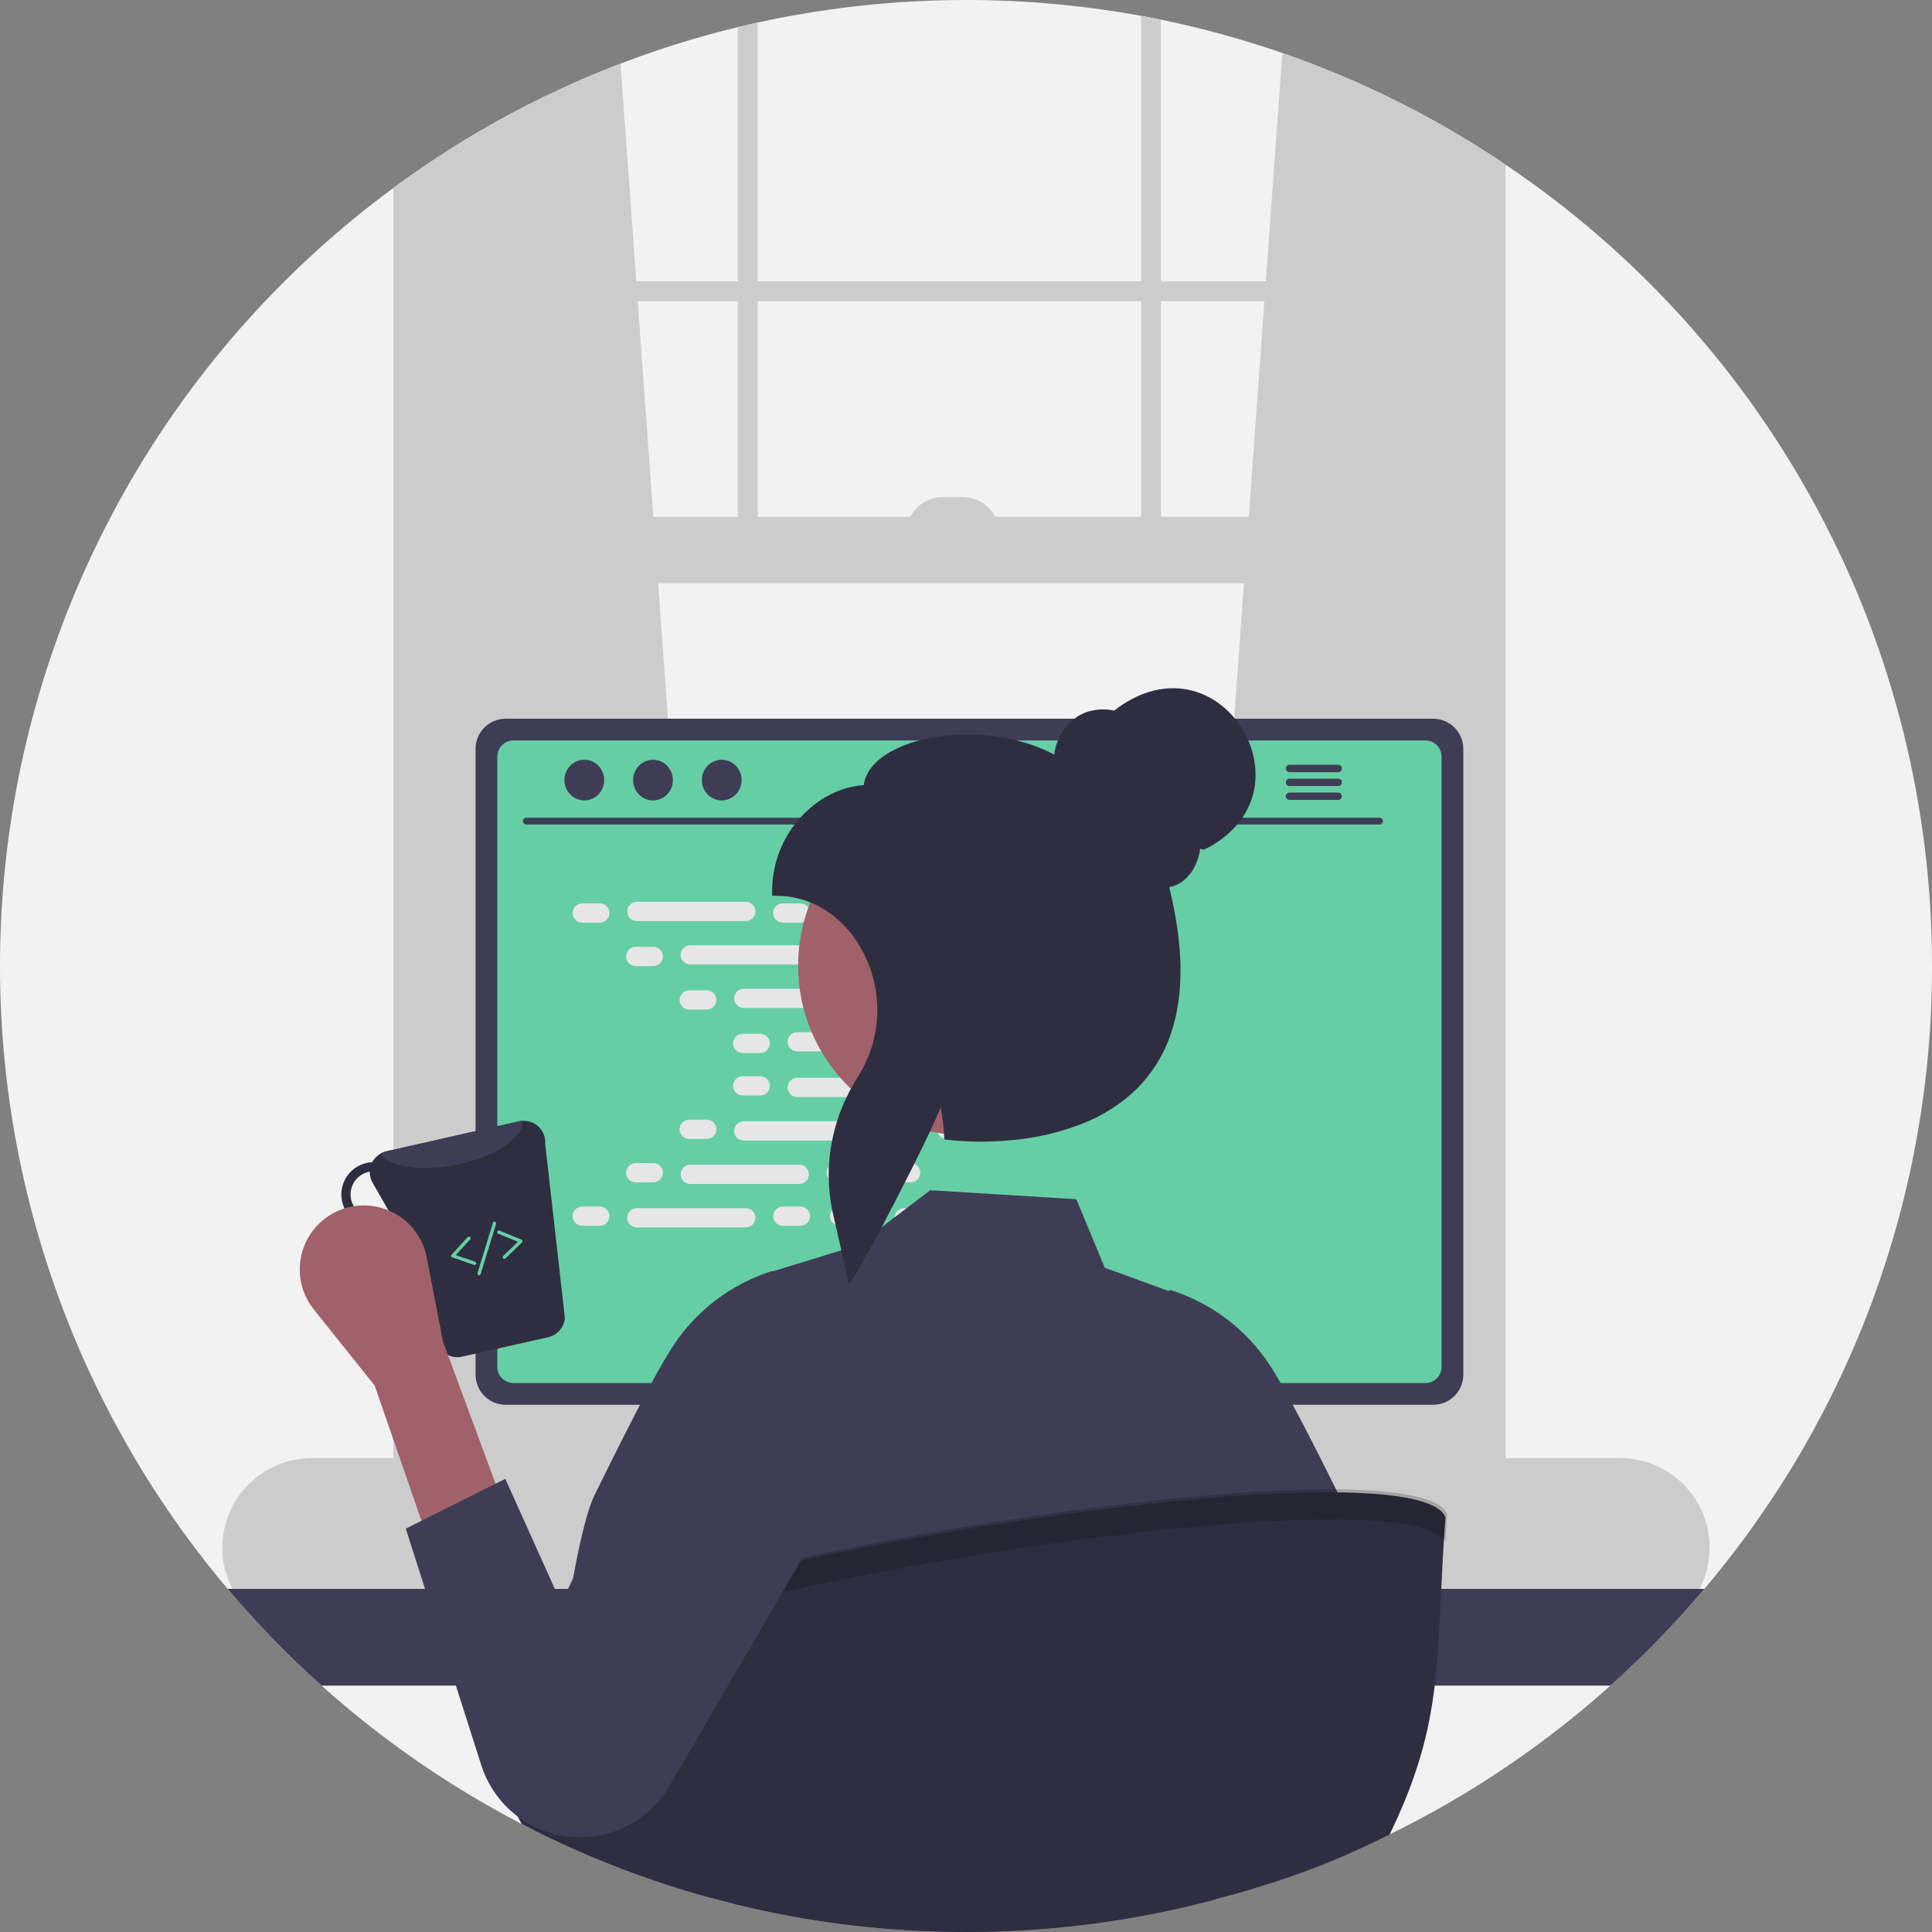 <svg width="200" height="200" viewBox="0 0 200 200" fill="none" xmlns="http://www.w3.org/2000/svg">
<rect x="0" y="0" width="200" height="200" fill="#808080" stroke="none"/>
<g clip-path="url(#clip0_30_9636)">
<path d="M200 100C200.035 123.605 191.685 146.456 176.44 164.478C175.886 165.135 175.322 165.782 174.748 166.426C167.988 174.028 160.114 180.56 151.395 185.799C149.395 187 147.351 188.132 145.263 189.194C145.052 189.301 144.837 189.408 144.626 189.512C144.374 189.64 144.118 189.765 143.862 189.889C138.579 192.475 133.076 194.585 127.419 196.194C126.831 196.36 126.241 196.521 125.651 196.678C118.209 198.647 110.564 199.749 102.869 199.962C102.467 199.972 102.073 199.979 101.692 199.986C101.557 199.99 101.426 199.993 101.294 199.993C100.862 199.997 100.433 200 100 200C91.891 200.006 83.811 199.027 75.938 197.083C75.149 196.889 74.363 196.685 73.581 196.471C69.462 195.346 65.42 193.956 61.481 192.308C59.405 191.443 57.366 190.51 55.363 189.509C54.91 189.28 54.457 189.052 54.01 188.817C53.82 188.723 53.633 188.623 53.446 188.526C42.775 182.893 33.204 175.385 25.194 166.36C24.64 165.741 24.097 165.111 23.561 164.478C14.735 154.013 8.151 141.848 4.217 128.735C0.284 115.623 -0.916 101.843 0.693 88.248C2.301 74.653 6.684 61.533 13.569 49.701C20.454 37.869 29.695 27.576 40.72 19.46C41.287 19.041 41.858 18.626 42.436 18.221C42.55 18.142 42.664 18.062 42.779 17.983C52.932 10.871 64.328 5.724 76.377 2.81C77.062 2.64 77.748 2.481 78.439 2.332C91.49 -0.523 104.978 -0.759 118.121 1.637C118.81 1.765 119.498 1.896 120.183 2.038C132.125 4.487 143.514 9.112 153.782 15.682C154.01 15.827 154.239 15.972 154.467 16.125C154.927 16.422 155.388 16.727 155.841 17.035C169.443 26.179 180.586 38.531 188.287 52.999C195.989 67.468 200.011 83.609 200 100Z" fill="#F2F2F2"/>
<path d="M74.74 151.734L42.778 154.571L42.435 154.602V18.222C42.55 18.142 42.664 18.062 42.778 17.983C49.439 13.324 56.645 9.496 64.235 6.585L65.868 29.111L66.017 31.173L67.633 53.512L68.131 60.384L74.681 150.938L74.74 151.734Z" fill="#CCCCCC"/>
<path d="M153.782 15.682C154.01 15.827 154.239 15.973 154.467 16.125V154.602L153.782 154.54L122.166 151.734L122.225 150.938L128.775 60.385L129.273 53.513L130.889 31.173L131.038 29.111L132.751 5.488C140.137 8.049 147.196 11.47 153.782 15.682Z" fill="#CCCCCC"/>
<path d="M153.782 15.682V156.491C153.782 159.194 151.92 161.391 149.63 161.391H46.931C45.035 161.391 43.425 159.882 42.938 157.823C42.831 157.387 42.778 156.94 42.779 156.491V17.983C42.664 18.062 42.55 18.142 42.436 18.221C41.858 18.626 41.287 19.041 40.72 19.46V156.491C40.689 158.544 41.456 160.529 42.858 162.028C43.593 162.798 44.524 163.355 45.55 163.64C46 163.762 46.464 163.824 46.931 163.823H149.63C150.097 163.824 150.563 163.762 151.014 163.64C153.775 162.896 155.841 159.976 155.841 156.491V17.035C155.387 16.727 154.927 16.422 154.467 16.125C154.239 15.972 154.01 15.827 153.782 15.682Z" fill="#CCCCCC"/>
<path d="M154.812 29.112H41.749V31.174H154.812V29.112Z" fill="#CCCCCC"/>
<path d="M76.377 2.81C77.062 2.64 77.747 2.481 78.439 2.332V58.322H76.377V2.81Z" fill="#CCCCCC"/>
<path d="M118.121 1.637C118.81 1.765 119.498 1.896 120.183 2.038V58.322H118.121V1.637Z" fill="#CCCCCC"/>
<path d="M167.699 150.938H32.298C29.837 150.938 27.476 151.916 25.736 153.657C23.995 155.397 23.018 157.757 23.018 160.219C23.018 162.68 23.995 165.041 25.736 166.781C27.476 168.521 29.837 169.499 32.298 169.499H167.699C169.017 169.499 170.32 169.218 171.521 168.675C172.721 168.131 173.792 167.337 174.661 166.347C175.055 165.899 175.405 165.415 175.706 164.9C175.94 164.506 176.142 164.094 176.312 163.669C176.877 162.261 177.088 160.736 176.927 159.227C176.766 157.719 176.237 156.273 175.387 155.016C174.537 153.759 173.391 152.731 172.051 152.02C170.711 151.309 169.216 150.938 167.699 150.938Z" fill="#CCCCCC"/>
<path d="M154.812 53.512H42.437V60.385H154.812V53.512Z" fill="#CCCCCC"/>
<path d="M97.594 51.45H99.656C100.152 51.45 100.644 51.548 101.102 51.738C101.561 51.928 101.978 52.206 102.329 52.557C102.68 52.908 102.958 53.325 103.148 53.784C103.338 54.242 103.436 54.734 103.436 55.23H93.814C93.814 54.228 94.212 53.266 94.921 52.557C95.63 51.849 96.591 51.45 97.594 51.45Z" fill="#CCCCCC"/>
<path d="M176.439 164.478C173.434 168.039 170.182 171.387 166.709 174.495H33.291C29.818 171.387 26.567 168.039 23.561 164.478H176.439Z" fill="#3F3D56"/>
<path d="M111.17 129.781H88.706C88.585 129.78 88.465 129.799 88.35 129.837C88.106 129.912 87.892 130.064 87.741 130.269C87.59 130.475 87.508 130.723 87.509 130.979V166.466H112.37V130.979C112.37 130.821 112.339 130.665 112.279 130.52C112.218 130.374 112.13 130.242 112.018 130.131C111.907 130.02 111.774 129.932 111.629 129.872C111.483 129.812 111.327 129.781 111.17 129.781ZM102.668 147.29C102.669 147.866 102.479 148.425 102.128 148.882C101.793 149.325 101.328 149.651 100.798 149.816C100.268 149.98 99.699 149.974 99.172 149.798C98.646 149.622 98.188 149.286 97.862 148.836C97.537 148.386 97.362 147.845 97.36 147.29V143.172C97.367 142.473 97.649 141.804 98.146 141.312C98.643 140.819 99.314 140.543 100.014 140.543C100.714 140.543 101.385 140.819 101.882 141.312C102.379 141.804 102.661 142.473 102.668 143.172V147.29Z" fill="#2F2E41"/>
<path d="M87.433 165.332V168.754C87.433 168.932 87.503 169.102 87.628 169.228C87.753 169.353 87.923 169.425 88.1 169.425H111.779C111.956 169.424 112.125 169.353 112.25 169.227C112.375 169.101 112.446 168.931 112.446 168.754V165.332H87.433Z" fill="#3F3D56"/>
<path d="M148.366 74.401H52.346C51.521 74.402 50.73 74.73 50.146 75.313C49.562 75.897 49.233 76.687 49.231 77.512V142.308C49.232 143.134 49.56 143.925 50.144 144.509C50.728 145.093 51.52 145.421 52.346 145.422H148.366C149.192 145.421 149.984 145.093 150.568 144.509C151.152 143.925 151.48 143.134 151.481 142.308V77.512C151.479 76.687 151.15 75.897 150.566 75.313C149.982 74.73 149.191 74.402 148.366 74.401Z" fill="#3F3D56"/>
<path d="M147.565 76.65H53.146C52.704 76.651 52.281 76.828 51.969 77.14C51.657 77.453 51.481 77.876 51.481 78.318V141.508C51.482 141.95 51.658 142.373 51.97 142.685C52.282 142.996 52.705 143.172 53.146 143.173H147.565C148.006 143.172 148.429 142.996 148.741 142.685C149.053 142.373 149.228 141.95 149.229 141.508V78.318C149.229 77.876 149.054 77.453 148.742 77.14C148.43 76.828 148.006 76.651 147.565 76.65Z" fill="#65CEA5"/>
<path d="M130.187 169.37L129.315 165.228C129.279 165.059 129.201 164.902 129.089 164.771C128.976 164.64 128.833 164.539 128.671 164.477C128.555 164.432 128.43 164.408 128.305 164.408H73.872C73.747 164.408 73.622 164.432 73.505 164.477C73.344 164.539 73.201 164.64 73.088 164.771C72.976 164.902 72.898 165.059 72.862 165.228L71.99 169.37C71.958 169.52 71.961 169.676 71.997 169.825C72.033 169.975 72.102 170.114 72.199 170.233C72.295 170.353 72.418 170.449 72.556 170.515C72.695 170.581 72.847 170.616 73 170.616H129.173C129.327 170.617 129.48 170.582 129.619 170.516C129.758 170.449 129.88 170.352 129.976 170.232C130.073 170.113 130.142 169.974 130.179 169.825C130.215 169.676 130.218 169.52 130.187 169.37Z" fill="#2F2E41"/>
<path d="M75.832 165.153H74.439C74.346 165.153 74.27 165.229 74.27 165.322V166.022C74.27 166.116 74.346 166.191 74.439 166.191H75.832C75.925 166.191 76.001 166.116 76.001 166.022V165.322C76.001 165.229 75.925 165.153 75.832 165.153Z" fill="#3F3D56"/>
<path d="M79.293 165.153H77.9C77.807 165.153 77.731 165.229 77.731 165.322V166.022C77.731 166.116 77.807 166.191 77.9 166.191H79.293C79.386 166.191 79.462 166.116 79.462 166.022V165.322C79.462 165.229 79.386 165.153 79.293 165.153Z" fill="#3F3D56"/>
<path d="M82.753 165.153H81.36C81.267 165.153 81.191 165.229 81.191 165.322V166.022C81.191 166.116 81.267 166.191 81.36 166.191H82.753C82.846 166.191 82.921 166.116 82.921 166.022V165.322C82.921 165.229 82.846 165.153 82.753 165.153Z" fill="#3F3D56"/>
<path d="M86.213 165.153H84.82C84.727 165.153 84.651 165.229 84.651 165.322V166.022C84.651 166.116 84.727 166.191 84.82 166.191H86.213C86.306 166.191 86.382 166.116 86.382 166.022V165.322C86.382 165.229 86.306 165.153 86.213 165.153Z" fill="#3F3D56"/>
<path d="M89.672 165.153H88.28C88.187 165.153 88.111 165.229 88.111 165.322V166.022C88.111 166.116 88.187 166.191 88.28 166.191H89.672C89.766 166.191 89.841 166.116 89.841 166.022V165.322C89.841 165.229 89.766 165.153 89.672 165.153Z" fill="#3F3D56"/>
<path d="M93.133 165.153H91.741C91.648 165.153 91.572 165.229 91.572 165.322V166.022C91.572 166.116 91.648 166.191 91.741 166.191H93.133C93.227 166.191 93.302 166.116 93.302 166.022V165.322C93.302 165.229 93.227 165.153 93.133 165.153Z" fill="#3F3D56"/>
<path d="M96.593 165.153H95.201C95.108 165.153 95.032 165.229 95.032 165.322V166.022C95.032 166.116 95.108 166.191 95.201 166.191H96.593C96.687 166.191 96.762 166.116 96.762 166.022V165.322C96.762 165.229 96.687 165.153 96.593 165.153Z" fill="#3F3D56"/>
<path d="M100.053 165.153H98.661C98.568 165.153 98.492 165.229 98.492 165.322V166.022C98.492 166.116 98.568 166.191 98.661 166.191H100.053C100.147 166.191 100.222 166.116 100.222 166.022V165.322C100.222 165.229 100.147 165.153 100.053 165.153Z" fill="#3F3D56"/>
<path d="M103.513 165.153H102.121C102.028 165.153 101.952 165.229 101.952 165.322V166.022C101.952 166.116 102.028 166.191 102.121 166.191H103.513C103.607 166.191 103.682 166.116 103.682 166.022V165.322C103.682 165.229 103.607 165.153 103.513 165.153Z" fill="#3F3D56"/>
<path d="M106.974 165.153H105.582C105.489 165.153 105.413 165.229 105.413 165.322V166.022C105.413 166.116 105.489 166.191 105.582 166.191H106.974C107.068 166.191 107.143 166.116 107.143 166.022V165.322C107.143 165.229 107.068 165.153 106.974 165.153Z" fill="#3F3D56"/>
<path d="M110.434 165.153H109.042C108.949 165.153 108.873 165.229 108.873 165.322V166.022C108.873 166.116 108.949 166.191 109.042 166.191H110.434C110.528 166.191 110.603 166.116 110.603 166.022V165.322C110.603 165.229 110.528 165.153 110.434 165.153Z" fill="#3F3D56"/>
<path d="M113.894 165.153H112.502C112.409 165.153 112.333 165.229 112.333 165.322V166.022C112.333 166.116 112.409 166.191 112.502 166.191H113.894C113.987 166.191 114.063 166.116 114.063 166.022V165.322C114.063 165.229 113.987 165.153 113.894 165.153Z" fill="#3F3D56"/>
<path d="M117.354 165.153H115.962C115.869 165.153 115.793 165.229 115.793 165.322V166.022C115.793 166.116 115.869 166.191 115.962 166.191H117.354C117.447 166.191 117.523 166.116 117.523 166.022V165.322C117.523 165.229 117.447 165.153 117.354 165.153Z" fill="#3F3D56"/>
<path d="M120.815 165.153H119.423C119.33 165.153 119.254 165.229 119.254 165.322V166.022C119.254 166.116 119.33 166.191 119.423 166.191H120.815C120.908 166.191 120.984 166.116 120.984 166.022V165.322C120.984 165.229 120.908 165.153 120.815 165.153Z" fill="#3F3D56"/>
<path d="M124.275 165.153H122.883C122.789 165.153 122.714 165.229 122.714 165.322V166.022C122.714 166.116 122.789 166.191 122.883 166.191H124.275C124.368 166.191 124.444 166.116 124.444 166.022V165.322C124.444 165.229 124.368 165.153 124.275 165.153Z" fill="#3F3D56"/>
<path d="M127.735 165.153H126.343C126.249 165.153 126.174 165.229 126.174 165.322V166.022C126.174 166.116 126.249 166.191 126.343 166.191H127.735C127.828 166.191 127.904 166.116 127.904 166.022V165.322C127.904 165.229 127.828 165.153 127.735 165.153Z" fill="#3F3D56"/>
<path d="M75.792 166.885H74.399C74.306 166.885 74.231 166.96 74.231 167.054V167.754C74.231 167.847 74.306 167.923 74.399 167.923H75.792C75.885 167.923 75.961 167.847 75.961 167.754V167.054C75.961 166.96 75.885 166.885 75.792 166.885Z" fill="#3F3D56"/>
<path d="M79.252 166.885H77.859C77.766 166.885 77.69 166.96 77.69 167.054V167.754C77.69 167.847 77.766 167.923 77.859 167.923H79.252C79.345 167.923 79.421 167.847 79.421 167.754V167.054C79.421 166.96 79.345 166.885 79.252 166.885Z" fill="#3F3D56"/>
<path d="M82.712 166.885H81.319C81.226 166.885 81.15 166.96 81.15 167.054V167.754C81.15 167.847 81.226 167.923 81.319 167.923H82.712C82.805 167.923 82.88 167.847 82.88 167.754V167.054C82.88 166.96 82.805 166.885 82.712 166.885Z" fill="#3F3D56"/>
<path d="M86.171 166.885H84.779C84.686 166.885 84.61 166.96 84.61 167.054V167.754C84.61 167.847 84.686 167.923 84.779 167.923H86.171C86.265 167.923 86.341 167.847 86.341 167.754V167.054C86.341 166.96 86.265 166.885 86.171 166.885Z" fill="#3F3D56"/>
<path d="M89.632 166.885H88.24C88.147 166.885 88.071 166.96 88.071 167.054V167.754C88.071 167.847 88.147 167.923 88.24 167.923H89.632C89.726 167.923 89.801 167.847 89.801 167.754V167.054C89.801 166.96 89.726 166.885 89.632 166.885Z" fill="#3F3D56"/>
<path d="M93.092 166.885H91.7C91.607 166.885 91.531 166.96 91.531 167.054V167.754C91.531 167.847 91.607 167.923 91.7 167.923H93.092C93.186 167.923 93.261 167.847 93.261 167.754V167.054C93.261 166.96 93.186 166.885 93.092 166.885Z" fill="#3F3D56"/>
<path d="M96.552 166.885H95.16C95.067 166.885 94.991 166.96 94.991 167.054V167.754C94.991 167.847 95.067 167.923 95.16 167.923H96.552C96.646 167.923 96.721 167.847 96.721 167.754V167.054C96.721 166.96 96.646 166.885 96.552 166.885Z" fill="#3F3D56"/>
<path d="M100.012 166.885H98.62C98.527 166.885 98.451 166.96 98.451 167.054V167.754C98.451 167.847 98.527 167.923 98.62 167.923H100.012C100.106 167.923 100.181 167.847 100.181 167.754V167.054C100.181 166.96 100.106 166.885 100.012 166.885Z" fill="#3F3D56"/>
<path d="M103.473 166.885H102.081C101.988 166.885 101.912 166.96 101.912 167.054V167.754C101.912 167.847 101.988 167.923 102.081 167.923H103.473C103.567 167.923 103.642 167.847 103.642 167.754V167.054C103.642 166.96 103.567 166.885 103.473 166.885Z" fill="#3F3D56"/>
<path d="M106.933 166.885H105.541C105.448 166.885 105.372 166.96 105.372 167.054V167.754C105.372 167.847 105.448 167.923 105.541 167.923H106.933C107.027 167.923 107.102 167.847 107.102 167.754V167.054C107.102 166.96 107.027 166.885 106.933 166.885Z" fill="#3F3D56"/>
<path d="M110.393 166.885H109.001C108.908 166.885 108.832 166.96 108.832 167.054V167.754C108.832 167.847 108.908 167.923 109.001 167.923H110.393C110.487 167.923 110.562 167.847 110.562 167.754V167.054C110.562 166.96 110.487 166.885 110.393 166.885Z" fill="#3F3D56"/>
<path d="M113.853 166.885H112.461C112.368 166.885 112.292 166.96 112.292 167.054V167.754C112.292 167.847 112.368 167.923 112.461 167.923H113.853C113.946 167.923 114.022 167.847 114.022 167.754V167.054C114.022 166.96 113.946 166.885 113.853 166.885Z" fill="#3F3D56"/>
<path d="M117.314 166.885H115.922C115.829 166.885 115.753 166.96 115.753 167.054V167.754C115.753 167.847 115.829 167.923 115.922 167.923H117.314C117.407 167.923 117.483 167.847 117.483 167.754V167.054C117.483 166.96 117.407 166.885 117.314 166.885Z" fill="#3F3D56"/>
<path d="M120.774 166.885H119.382C119.289 166.885 119.213 166.96 119.213 167.054V167.754C119.213 167.847 119.289 167.923 119.382 167.923H120.774C120.867 167.923 120.943 167.847 120.943 167.754V167.054C120.943 166.96 120.867 166.885 120.774 166.885Z" fill="#3F3D56"/>
<path d="M124.234 166.885H122.842C122.748 166.885 122.673 166.96 122.673 167.054V167.754C122.673 167.847 122.748 167.923 122.842 167.923H124.234C124.327 167.923 124.403 167.847 124.403 167.754V167.054C124.403 166.96 124.327 166.885 124.234 166.885Z" fill="#3F3D56"/>
<path d="M127.694 166.885H126.302C126.208 166.885 126.133 166.96 126.133 167.054V167.754C126.133 167.847 126.208 167.923 126.302 167.923H127.694C127.787 167.923 127.863 167.847 127.863 167.754V167.054C127.863 166.96 127.787 166.885 127.694 166.885Z" fill="#3F3D56"/>
<path d="M104.511 168.961H91.008C90.915 168.961 90.839 169.037 90.839 169.13V169.83C90.839 169.923 90.915 169.999 91.008 169.999H104.511C104.604 169.999 104.68 169.923 104.68 169.83V169.13C104.68 169.037 104.604 168.961 104.511 168.961Z" fill="#3F3D56"/>
<path d="M142.82 85.355H54.473C54.381 85.353 54.293 85.315 54.229 85.249C54.165 85.184 54.129 85.096 54.129 85.004C54.129 84.912 54.165 84.824 54.229 84.758C54.293 84.692 54.381 84.654 54.473 84.652H142.82C142.912 84.654 142.999 84.692 143.063 84.758C143.127 84.824 143.163 84.912 143.163 85.004C143.163 85.096 143.127 85.184 143.063 85.249C142.999 85.315 142.912 85.353 142.82 85.355Z" fill="#3F3D56"/>
<path d="M60.486 82.859C61.623 82.859 62.545 81.917 62.545 80.754C62.545 79.592 61.623 78.649 60.486 78.649C59.349 78.649 58.427 79.592 58.427 80.754C58.427 81.917 59.349 82.859 60.486 82.859Z" fill="#3F3D56"/>
<path d="M67.599 82.859C68.736 82.859 69.658 81.917 69.658 80.754C69.658 79.592 68.736 78.649 67.599 78.649C66.462 78.649 65.54 79.592 65.54 80.754C65.54 81.917 66.462 82.859 67.599 82.859Z" fill="#3F3D56"/>
<path d="M74.711 82.859C75.849 82.859 76.77 81.917 76.77 80.754C76.77 79.592 75.849 78.649 74.711 78.649C73.574 78.649 72.652 79.592 72.652 80.754C72.652 81.917 73.574 82.859 74.711 82.859Z" fill="#3F3D56"/>
<path d="M138.537 79.17H133.485C133.385 79.172 133.29 79.214 133.22 79.285C133.15 79.356 133.111 79.452 133.111 79.552C133.111 79.652 133.15 79.748 133.22 79.82C133.29 79.891 133.385 79.932 133.485 79.935H138.537C138.637 79.933 138.733 79.892 138.804 79.821C138.874 79.749 138.914 79.653 138.914 79.552C138.914 79.452 138.874 79.355 138.804 79.284C138.733 79.212 138.637 79.171 138.537 79.17Z" fill="#3F3D56"/>
<path d="M138.536 80.606H133.484C133.384 80.608 133.289 80.649 133.219 80.72C133.149 80.792 133.11 80.888 133.11 80.988C133.11 81.088 133.149 81.184 133.219 81.255C133.289 81.327 133.384 81.368 133.484 81.37H138.536C138.637 81.369 138.733 81.328 138.804 81.257C138.874 81.185 138.914 81.088 138.914 80.988C138.914 80.887 138.874 80.791 138.804 80.719C138.733 80.647 138.637 80.607 138.536 80.606Z" fill="#3F3D56"/>
<path d="M138.537 82.042H133.485C133.385 82.044 133.29 82.086 133.22 82.157C133.15 82.228 133.111 82.324 133.111 82.424C133.111 82.524 133.15 82.62 133.22 82.692C133.29 82.763 133.385 82.804 133.485 82.807H138.537C138.637 82.805 138.733 82.764 138.804 82.693C138.874 82.621 138.914 82.525 138.914 82.424C138.914 82.324 138.874 82.227 138.804 82.156C138.733 82.084 138.637 82.043 138.537 82.042Z" fill="#3F3D56"/>
<path d="M62.09 93.519H60.275C59.724 93.519 59.278 93.966 59.278 94.516C59.278 95.066 59.724 95.513 60.275 95.513H62.09C62.641 95.513 63.087 95.066 63.087 94.516C63.087 93.966 62.641 93.519 62.09 93.519Z" fill="#E6E6E6"/>
<path d="M82.851 93.519H81.036C80.485 93.519 80.039 93.966 80.039 94.516C80.039 95.066 80.485 95.513 81.036 95.513H82.851C83.401 95.513 83.847 95.066 83.847 94.516C83.847 93.966 83.401 93.519 82.851 93.519Z" fill="#E6E6E6"/>
<path d="M88.734 93.519H86.918C86.368 93.519 85.922 93.966 85.922 94.516C85.922 95.066 86.368 95.513 86.918 95.513H88.734C89.284 95.513 89.73 95.066 89.73 94.516C89.73 93.966 89.284 93.519 88.734 93.519Z" fill="#E6E6E6"/>
<path d="M77.205 93.355H65.922C65.372 93.355 64.926 93.801 64.926 94.351C64.926 94.901 65.372 95.347 65.922 95.347H77.205C77.755 95.347 78.201 94.901 78.201 94.351C78.201 93.801 77.755 93.355 77.205 93.355Z" fill="#E6E6E6"/>
<path d="M104.886 93.355H93.604C93.054 93.355 92.607 93.801 92.607 94.351C92.607 94.901 93.054 95.347 93.604 95.347H104.886C105.437 95.347 105.883 94.901 105.883 94.351C105.883 93.801 105.437 93.355 104.886 93.355Z" fill="#E6E6E6"/>
<path d="M67.626 98.019H65.811C65.261 98.019 64.814 98.465 64.814 99.015C64.814 99.565 65.261 100.012 65.811 100.012H67.626C68.177 100.012 68.623 99.565 68.623 99.015C68.623 98.465 68.177 98.019 67.626 98.019Z" fill="#E6E6E6"/>
<path d="M88.388 98.019H86.573C86.022 98.019 85.576 98.465 85.576 99.015C85.576 99.565 86.022 100.012 86.573 100.012H88.388C88.938 100.012 89.385 99.565 89.385 99.015C89.385 98.465 88.938 98.019 88.388 98.019Z" fill="#E6E6E6"/>
<path d="M94.27 98.019H92.454C91.904 98.019 91.458 98.465 91.458 99.015C91.458 99.565 91.904 100.012 92.454 100.012H94.27C94.82 100.012 95.266 99.565 95.266 99.015C95.266 98.465 94.82 98.019 94.27 98.019Z" fill="#E6E6E6"/>
<path d="M82.741 97.853H71.458C70.908 97.853 70.462 98.299 70.462 98.849C70.462 99.399 70.908 99.846 71.458 99.846H82.741C83.291 99.846 83.737 99.399 83.737 98.849C83.737 98.299 83.291 97.853 82.741 97.853Z" fill="#E6E6E6"/>
<path d="M110.422 97.853H99.14C98.59 97.853 98.144 98.299 98.144 98.849C98.144 99.399 98.59 99.846 99.14 99.846H110.422C110.973 99.846 111.419 99.399 111.419 98.849C111.419 98.299 110.973 97.853 110.422 97.853Z" fill="#E6E6E6"/>
<path d="M73.162 102.517H71.347C70.797 102.517 70.351 102.963 70.351 103.513C70.351 104.063 70.797 104.51 71.347 104.51H73.162C73.713 104.51 74.159 104.063 74.159 103.513C74.159 102.963 73.713 102.517 73.162 102.517Z" fill="#E6E6E6"/>
<path d="M93.924 102.517H92.109C91.558 102.517 91.112 102.963 91.112 103.513C91.112 104.063 91.558 104.51 92.109 104.51H93.924C94.475 104.51 94.921 104.063 94.921 103.513C94.921 102.963 94.475 102.517 93.924 102.517Z" fill="#E6E6E6"/>
<path d="M99.806 102.517H97.991C97.44 102.517 96.994 102.963 96.994 103.513C96.994 104.063 97.44 104.51 97.991 104.51H99.806C100.356 104.51 100.802 104.063 100.802 103.513C100.802 102.963 100.356 102.517 99.806 102.517Z" fill="#E6E6E6"/>
<path d="M88.277 102.351H76.995C76.444 102.351 75.998 102.797 75.998 103.347C75.998 103.897 76.444 104.344 76.995 104.344H88.277C88.827 104.344 89.273 103.897 89.273 103.347C89.273 102.797 88.827 102.351 88.277 102.351Z" fill="#E6E6E6"/>
<path d="M115.958 102.351H104.676C104.126 102.351 103.68 102.797 103.68 103.347C103.68 103.897 104.126 104.344 104.676 104.344H115.958C116.509 104.344 116.955 103.897 116.955 103.347C116.955 102.797 116.509 102.351 115.958 102.351Z" fill="#E6E6E6"/>
<path d="M78.698 107.015H76.883C76.333 107.015 75.887 107.461 75.887 108.011C75.887 108.562 76.333 109.008 76.883 109.008H78.698C79.249 109.008 79.695 108.562 79.695 108.011C79.695 107.461 79.249 107.015 78.698 107.015Z" fill="#E6E6E6"/>
<path d="M99.46 107.015H97.645C97.095 107.015 96.648 107.461 96.648 108.011C96.648 108.562 97.095 109.008 97.645 109.008H99.46C100.011 109.008 100.457 108.562 100.457 108.011C100.457 107.461 100.011 107.015 99.46 107.015Z" fill="#E6E6E6"/>
<path d="M105.343 107.015H103.528C102.977 107.015 102.531 107.461 102.531 108.011C102.531 108.562 102.977 109.008 103.528 109.008H105.343C105.893 109.008 106.34 108.562 106.34 108.011C106.34 107.461 105.893 107.015 105.343 107.015Z" fill="#E6E6E6"/>
<path d="M93.813 106.849H82.531C81.98 106.849 81.534 107.295 81.534 107.845C81.534 108.396 81.98 108.842 82.531 108.842H93.813C94.363 108.842 94.809 108.396 94.809 107.845C94.809 107.295 94.363 106.849 93.813 106.849Z" fill="#E6E6E6"/>
<path d="M82.851 124.901H81.036C80.485 124.901 80.039 125.348 80.039 125.898C80.039 126.448 80.485 126.894 81.036 126.894H82.851C83.401 126.894 83.847 126.448 83.847 125.898C83.847 125.348 83.401 124.901 82.851 124.901Z" fill="#E6E6E6"/>
<path d="M88.734 124.901H86.918C86.368 124.901 85.922 125.348 85.922 125.898C85.922 126.448 86.368 126.894 86.918 126.894H88.734C89.284 126.894 89.73 126.448 89.73 125.898C89.73 125.348 89.284 124.901 88.734 124.901Z" fill="#E6E6E6"/>
<path d="M104.886 125.068H93.604C93.054 125.068 92.607 125.515 92.607 126.065C92.607 126.615 93.054 127.061 93.604 127.061H104.886C105.437 127.061 105.883 126.615 105.883 126.065C105.883 125.515 105.437 125.068 104.886 125.068Z" fill="#E6E6E6"/>
<path d="M62.09 124.901H60.275C59.724 124.901 59.278 125.348 59.278 125.898C59.278 126.448 59.724 126.894 60.275 126.894H62.09C62.641 126.894 63.087 126.448 63.087 125.898C63.087 125.348 62.641 124.901 62.09 124.901Z" fill="#E6E6E6"/>
<path d="M77.205 125.068H65.922C65.372 125.068 64.926 125.515 64.926 126.065C64.926 126.615 65.372 127.061 65.922 127.061H77.205C77.755 127.061 78.201 126.615 78.201 126.065C78.201 125.515 77.755 125.068 77.205 125.068Z" fill="#E6E6E6"/>
<path d="M67.626 120.403H65.811C65.261 120.403 64.814 120.849 64.814 121.4C64.814 121.95 65.261 122.396 65.811 122.396H67.626C68.177 122.396 68.623 121.95 68.623 121.4C68.623 120.849 68.177 120.403 67.626 120.403Z" fill="#E6E6E6"/>
<path d="M88.388 120.403H86.573C86.022 120.403 85.576 120.849 85.576 121.4C85.576 121.95 86.022 122.396 86.573 122.396H88.388C88.938 122.396 89.385 121.95 89.385 121.4C89.385 120.849 88.938 120.403 88.388 120.403Z" fill="#E6E6E6"/>
<path d="M94.27 120.403H92.454C91.904 120.403 91.458 120.849 91.458 121.4C91.458 121.95 91.904 122.396 92.454 122.396H94.27C94.82 122.396 95.266 121.95 95.266 121.4C95.266 120.849 94.82 120.403 94.27 120.403Z" fill="#E6E6E6"/>
<path d="M82.741 120.57H71.458C70.908 120.57 70.462 121.016 70.462 121.567C70.462 122.117 70.908 122.563 71.458 122.563H82.741C83.291 122.563 83.737 122.117 83.737 121.567C83.737 121.016 83.291 120.57 82.741 120.57Z" fill="#E6E6E6"/>
<path d="M73.162 115.905H71.347C70.797 115.905 70.351 116.351 70.351 116.902C70.351 117.452 70.797 117.898 71.347 117.898H73.162C73.713 117.898 74.159 117.452 74.159 116.902C74.159 116.351 73.713 115.905 73.162 115.905Z" fill="#E6E6E6"/>
<path d="M93.924 115.905H92.109C91.558 115.905 91.112 116.351 91.112 116.902C91.112 117.452 91.558 117.898 92.109 117.898H93.924C94.475 117.898 94.921 117.452 94.921 116.902C94.921 116.351 94.475 115.905 93.924 115.905Z" fill="#E6E6E6"/>
<path d="M99.806 115.905H97.991C97.44 115.905 96.994 116.351 96.994 116.902C96.994 117.452 97.44 117.898 97.991 117.898H99.806C100.356 117.898 100.802 117.452 100.802 116.902C100.802 116.351 100.356 115.905 99.806 115.905Z" fill="#E6E6E6"/>
<path d="M88.277 116.072H76.995C76.444 116.072 75.998 116.518 75.998 117.069C75.998 117.619 76.444 118.065 76.995 118.065H88.277C88.827 118.065 89.273 117.619 89.273 117.069C89.273 116.518 88.827 116.072 88.277 116.072Z" fill="#E6E6E6"/>
<path d="M78.698 111.408H76.883C76.333 111.408 75.887 111.854 75.887 112.405C75.887 112.955 76.333 113.401 76.883 113.401H78.698C79.249 113.401 79.695 112.955 79.695 112.405C79.695 111.854 79.249 111.408 78.698 111.408Z" fill="#E6E6E6"/>
<path d="M99.46 111.408H97.645C97.095 111.408 96.648 111.854 96.648 112.405C96.648 112.955 97.095 113.401 97.645 113.401H99.46C100.011 113.401 100.457 112.955 100.457 112.405C100.457 111.854 100.011 111.408 99.46 111.408Z" fill="#E6E6E6"/>
<path d="M105.343 111.408H103.528C102.977 111.408 102.531 111.854 102.531 112.405C102.531 112.955 102.977 113.401 103.528 113.401H105.343C105.893 113.401 106.34 112.955 106.34 112.405C106.34 111.854 105.893 111.408 105.343 111.408Z" fill="#E6E6E6"/>
<path d="M93.813 111.573H82.531C81.98 111.573 81.534 112.019 81.534 112.57C81.534 113.12 81.98 113.566 82.531 113.566H93.813C94.363 113.566 94.809 113.12 94.809 112.57C94.809 112.019 94.363 111.573 93.813 111.573Z" fill="#E6E6E6"/>
<path d="M143.879 189.886C143.668 189.993 143.453 190.1 143.242 190.204C137.775 192.938 133.401 194.491 127.419 196.194C126.914 190.553 126.426 180.64 125.952 174.495C125.827 172.899 125.702 171.56 125.581 170.616C125.551 170.114 125.448 169.618 125.277 169.145L125.298 170.616L125.349 174.495L125.651 196.678C118.208 198.647 110.564 199.749 102.869 199.962C102.467 199.972 102.073 199.979 101.692 199.986C101.557 199.989 101.426 199.993 101.294 199.993C100.862 199.996 100.433 200 100 200C91.891 200.006 83.811 199.026 75.938 197.083C76.107 191.502 76.277 181.699 76.439 174.495C76.474 173.086 76.505 171.775 76.54 170.616C76.606 168.138 76.675 166.353 76.74 165.754C76.682 165.86 76.637 165.973 76.606 166.09C76.285 167.582 76.067 169.094 75.951 170.616C75.83 171.775 75.709 173.086 75.588 174.495C74.945 181.979 74.273 192.156 73.581 196.47C69.462 195.346 65.42 193.955 61.481 192.308C59.405 191.443 57.366 190.51 55.363 189.508C55.744 187.017 56.142 184.225 56.55 181.329C56.868 179.083 57.197 176.775 57.533 174.495C58.052 170.972 58.585 167.519 59.124 164.477C59.913 160.034 60.723 156.464 61.526 154.823C62.287 153.266 63.048 151.73 63.785 150.259C64.041 149.744 64.297 149.235 64.547 148.74C64.606 148.623 64.664 148.508 64.723 148.394C65.253 147.353 65.765 146.356 66.253 145.422C66.671 144.623 67.069 143.868 67.446 143.173C68.36 141.484 69.135 140.138 69.709 139.287C72.111 135.644 75.686 132.933 79.841 131.602L79.945 131.574L80.017 131.605L87.093 129.432L88.128 129.114L88.823 128.9L91.273 127.034L92.606 126.021L93.855 125.069L96.298 123.211L111.422 124.142L114.367 131.232L120.962 133.643L121.076 133.592L121.176 133.55L121.28 133.578C125.435 134.91 129.009 137.621 131.412 141.263C131.737 141.751 132.132 142.394 132.578 143.173C132.959 143.834 133.374 144.588 133.824 145.422C134.464 146.609 135.163 147.948 135.903 149.398C136.066 149.716 136.232 150.041 136.398 150.37C136.706 150.979 137.018 151.601 137.336 152.235C138.073 153.706 138.834 155.242 139.595 156.803C140.256 158.156 140.924 160.938 141.581 164.477C142.125 167.419 142.664 170.886 143.187 174.495C143.872 179.173 143.142 184.775 143.761 189.079C143.799 189.353 143.841 189.619 143.879 189.886Z" fill="#3F3D56"/>
<path d="M100.213 117.552C109.928 117.552 117.803 109.677 117.803 99.962C117.803 90.247 109.928 82.371 100.213 82.371C90.498 82.371 82.622 90.247 82.622 99.962C82.622 109.677 90.498 117.552 100.213 117.552Z" fill="#A0616A"/>
<path d="M129.221 76.65C128.874 75.838 128.411 75.081 127.848 74.401C125.176 71.138 120.318 69.702 115.332 73.564C114.372 73.349 113.372 73.407 112.443 73.73C112.004 73.888 111.593 74.115 111.225 74.401C110.47 74.99 109.881 75.765 109.516 76.65C109.32 77.118 109.192 77.61 109.135 78.114C107.902 77.473 106.598 76.982 105.249 76.65C101.94 75.827 98.479 75.827 95.17 76.65C94.109 76.918 93.088 77.323 92.132 77.854C90.512 78.788 89.581 79.968 89.415 81.28C87.08 81.411 84.651 82.64 82.841 84.653C82.637 84.878 82.439 85.114 82.256 85.356C80.734 87.347 79.916 89.787 79.931 92.294V92.733H80.37C81.574 92.732 82.767 92.965 83.882 93.418C84.605 93.709 85.29 94.086 85.921 94.543C86.333 94.836 86.723 95.159 87.087 95.512C87.929 96.328 88.643 97.267 89.204 98.297C90.642 100.901 91.14 103.92 90.616 106.847C90.496 107.525 90.32 108.192 90.09 108.84C89.763 109.766 89.332 110.652 88.806 111.48C88.785 111.512 88.768 111.543 88.747 111.574C88.516 111.944 88.294 112.321 88.087 112.702C87.931 112.986 87.785 113.276 87.651 113.567C87.256 114.376 86.923 115.213 86.654 116.072C86.172 117.591 85.889 119.166 85.81 120.757C85.785 121.179 85.779 121.602 85.792 122.024C85.813 123.112 85.932 124.196 86.149 125.262C86.18 125.408 86.211 125.55 86.242 125.695L86.495 126.799L87.094 129.432L87.509 131.245L87.893 132.927L88.46 132.114C88.654 131.837 89.142 130.986 89.796 129.782C90.228 128.996 90.73 128.058 91.273 127.034C92.031 125.598 92.862 123.996 93.675 122.397C94.004 121.75 94.329 121.107 94.644 120.477C95.239 119.283 95.799 118.131 96.28 117.107C96.723 116.162 97.1 115.325 97.381 114.653C97.467 115.093 97.54 115.539 97.595 115.989C97.657 116.446 97.703 116.91 97.727 117.373C97.734 117.442 97.737 117.515 97.74 117.584L97.754 117.868L97.758 117.951L98.125 118C100.24 118.226 102.373 118.242 104.491 118.048H104.495C107.302 117.837 110.055 117.169 112.647 116.072C114.119 115.434 115.494 114.59 116.73 113.567C117.308 113.089 117.847 112.566 118.343 112.003C118.467 111.861 118.588 111.719 118.706 111.574C119.391 110.732 119.977 109.815 120.453 108.84C120.772 108.197 121.043 107.531 121.263 106.847C122.592 102.823 122.516 97.802 121.035 91.837C121.435 91.76 121.818 91.612 122.166 91.401C123.253 90.747 124.007 89.449 124.242 87.865L124.616 87.965C125.941 87.348 127.121 86.459 128.08 85.356C128.269 85.131 128.447 84.897 128.612 84.653C130.305 82.162 130.318 79.172 129.221 76.65Z" fill="#2F2E41"/>
<path opacity="0.2" d="M71.391 164.463L74.331 153.116L76.927 162.907L71.391 164.463Z" fill="black"/>
<path d="M149.629 157.069C148.578 171.56 149.667 177.941 143.861 189.889C138.578 192.474 133.076 194.584 127.418 196.193C126.83 196.359 126.241 196.521 125.65 196.678C118.208 198.647 110.563 199.749 102.868 199.961C102.467 199.972 102.072 199.979 101.692 199.986C101.557 199.989 101.425 199.992 101.294 199.992C100.861 199.996 100.432 199.999 100 199.999C91.89 200.005 83.81 199.026 75.937 197.082C75.148 196.889 74.363 196.685 73.581 196.47C69.462 195.345 65.42 193.955 61.481 192.307C59.404 191.442 57.365 190.509 55.363 189.508C54.91 189.28 54.456 189.051 54.01 188.816C51.716 184.781 50.411 179.875 50.384 173.979C51.972 163.819 146.121 148.307 149.629 157.069Z" fill="#2F2E41"/>
<path opacity="0.2" d="M149.627 159.551C149.681 158.654 149.741 157.727 149.811 156.762C146.302 148.001 52.154 163.513 50.565 173.672C50.57 174.603 50.61 175.507 50.677 176.39C54.523 166.363 143.965 151.619 149.627 159.551Z" fill="black"/>
<path d="M56.435 118.391C56.458 118.077 56.413 117.762 56.304 117.467C56.195 117.172 56.024 116.904 55.803 116.681C55.582 116.457 55.315 116.284 55.021 116.172C54.727 116.06 54.412 116.013 54.098 116.033C53.981 116.037 53.865 116.052 53.751 116.076L39.992 119.184C39.685 119.259 39.396 119.397 39.145 119.59C38.895 119.783 38.687 120.026 38.536 120.304C38.334 120.311 38.134 120.341 37.938 120.391C37.51 120.488 37.105 120.668 36.747 120.922C36.388 121.175 36.083 121.497 35.849 121.868C35.615 122.24 35.456 122.653 35.382 123.086C35.308 123.519 35.32 123.962 35.417 124.39C35.514 124.818 35.694 125.223 35.948 125.581C36.201 125.94 36.523 126.245 36.894 126.479C37.644 126.952 38.551 127.107 39.416 126.911C39.908 126.797 40.369 126.574 40.764 126.259L45.426 139.388C45.659 139.799 46.019 140.124 46.452 140.314C46.884 140.504 47.367 140.549 47.828 140.442L56.772 138.42C57.229 138.313 57.64 138.064 57.947 137.709C58.253 137.354 58.439 136.91 58.478 136.442L56.435 118.391ZM39.209 125.977C38.592 126.116 37.944 126.005 37.409 125.667C36.873 125.33 36.493 124.794 36.352 124.177C36.211 123.56 36.321 122.912 36.657 122.375C36.993 121.839 37.528 121.457 38.145 121.315C38.188 121.304 38.231 121.315 38.275 121.304C38.272 121.7 38.373 122.09 38.568 122.434L40.275 125.412C39.977 125.693 39.609 125.889 39.209 125.977Z" fill="#2F2E41"/>
<path d="M54.098 116.033C54.228 117.772 51.25 119.772 47.262 120.565C43.599 121.315 40.317 120.793 39.394 119.424C39.579 119.314 39.781 119.233 39.991 119.185L53.75 116.077C53.864 116.052 53.981 116.038 54.098 116.033Z" fill="#3F3D56"/>
<path d="M44.582 160.175L52.31 156.311L45.87 138.923L44.173 130.154C43.952 129.015 43.437 127.954 42.678 127.076C41.918 126.199 40.942 125.536 39.846 125.154C38.751 124.772 37.574 124.684 36.434 124.899C35.293 125.114 34.23 125.625 33.349 126.38C32.043 127.499 31.223 129.082 31.062 130.794C30.901 132.506 31.412 134.213 32.486 135.556L38.786 143.431L44.582 160.175Z" fill="#A0616A"/>
<path d="M52.311 153.091L42.007 158.243L49.826 182.744C50.388 184.504 51.395 186.088 52.749 187.344C54.103 188.6 55.758 189.485 57.555 189.913C59.77 190.44 62.096 190.248 64.195 189.365C66.294 188.482 68.057 186.953 69.229 185L89.964 149.459C91.433 147.01 91.887 144.084 91.228 141.305C90.569 138.526 88.849 136.115 86.436 134.587C85.138 133.765 83.682 133.225 82.162 133.003C80.642 132.782 79.093 132.882 77.614 133.299C76.136 133.716 74.762 134.439 73.581 135.422C72.401 136.405 71.44 137.625 70.763 139.004L58.107 165.971L52.311 153.091Z" fill="#3F3D56"/>
<path d="M49.124 130.95C49.105 130.95 49.086 130.946 49.068 130.94L46.818 130.166C46.791 130.156 46.766 130.14 46.747 130.119C46.727 130.098 46.714 130.072 46.706 130.045C46.699 130.017 46.699 129.988 46.706 129.96C46.714 129.932 46.727 129.906 46.747 129.885L48.42 128.063C48.435 128.047 48.454 128.033 48.474 128.023C48.495 128.014 48.517 128.008 48.54 128.007C48.563 128.006 48.586 128.009 48.607 128.017C48.628 128.025 48.648 128.037 48.665 128.052C48.682 128.068 48.695 128.086 48.705 128.107C48.714 128.128 48.72 128.15 48.721 128.173C48.722 128.195 48.718 128.218 48.71 128.24C48.702 128.261 48.69 128.281 48.675 128.297L47.18 129.924L49.18 130.613C49.219 130.626 49.252 130.653 49.273 130.688C49.294 130.723 49.301 130.765 49.294 130.805C49.288 130.845 49.267 130.882 49.236 130.909C49.204 130.935 49.165 130.95 49.124 130.95Z" fill="#65CEA5"/>
<path d="M52.207 130.317C52.172 130.317 52.139 130.307 52.11 130.288C52.081 130.268 52.059 130.241 52.046 130.209C52.033 130.177 52.03 130.142 52.038 130.108C52.045 130.075 52.062 130.044 52.086 130.02L53.607 128.55L51.564 127.708C51.543 127.699 51.524 127.687 51.508 127.671C51.492 127.655 51.479 127.635 51.47 127.614C51.462 127.593 51.457 127.571 51.457 127.548C51.457 127.526 51.461 127.503 51.47 127.482C51.479 127.461 51.492 127.442 51.508 127.426C51.524 127.41 51.543 127.397 51.564 127.388C51.585 127.379 51.607 127.375 51.63 127.375C51.653 127.375 51.675 127.379 51.696 127.388L53.983 128.331C54.01 128.342 54.033 128.359 54.051 128.381C54.069 128.403 54.082 128.43 54.087 128.458C54.093 128.486 54.091 128.515 54.082 128.543C54.074 128.57 54.058 128.595 54.038 128.615L52.327 130.269C52.295 130.3 52.252 130.317 52.207 130.317Z" fill="#65CEA5"/>
<path d="M49.596 132.007C49.579 132.007 49.562 132.004 49.545 131.999C49.523 131.992 49.503 131.981 49.486 131.967C49.468 131.952 49.454 131.934 49.443 131.914C49.432 131.894 49.426 131.872 49.424 131.85C49.422 131.827 49.424 131.804 49.431 131.783L51.027 126.592C51.041 126.548 51.071 126.512 51.112 126.491C51.153 126.469 51.2 126.465 51.244 126.478C51.287 126.492 51.324 126.522 51.346 126.563C51.367 126.603 51.371 126.65 51.358 126.694L49.761 131.885C49.75 131.92 49.728 131.951 49.699 131.973C49.669 131.995 49.633 132.007 49.596 132.007Z" fill="#65CEA5"/>
</g>
<defs>
<clipPath id="clip0_30_9636">
<rect width="200" height="200" fill="white"/>
</clipPath>
</defs>
</svg>
